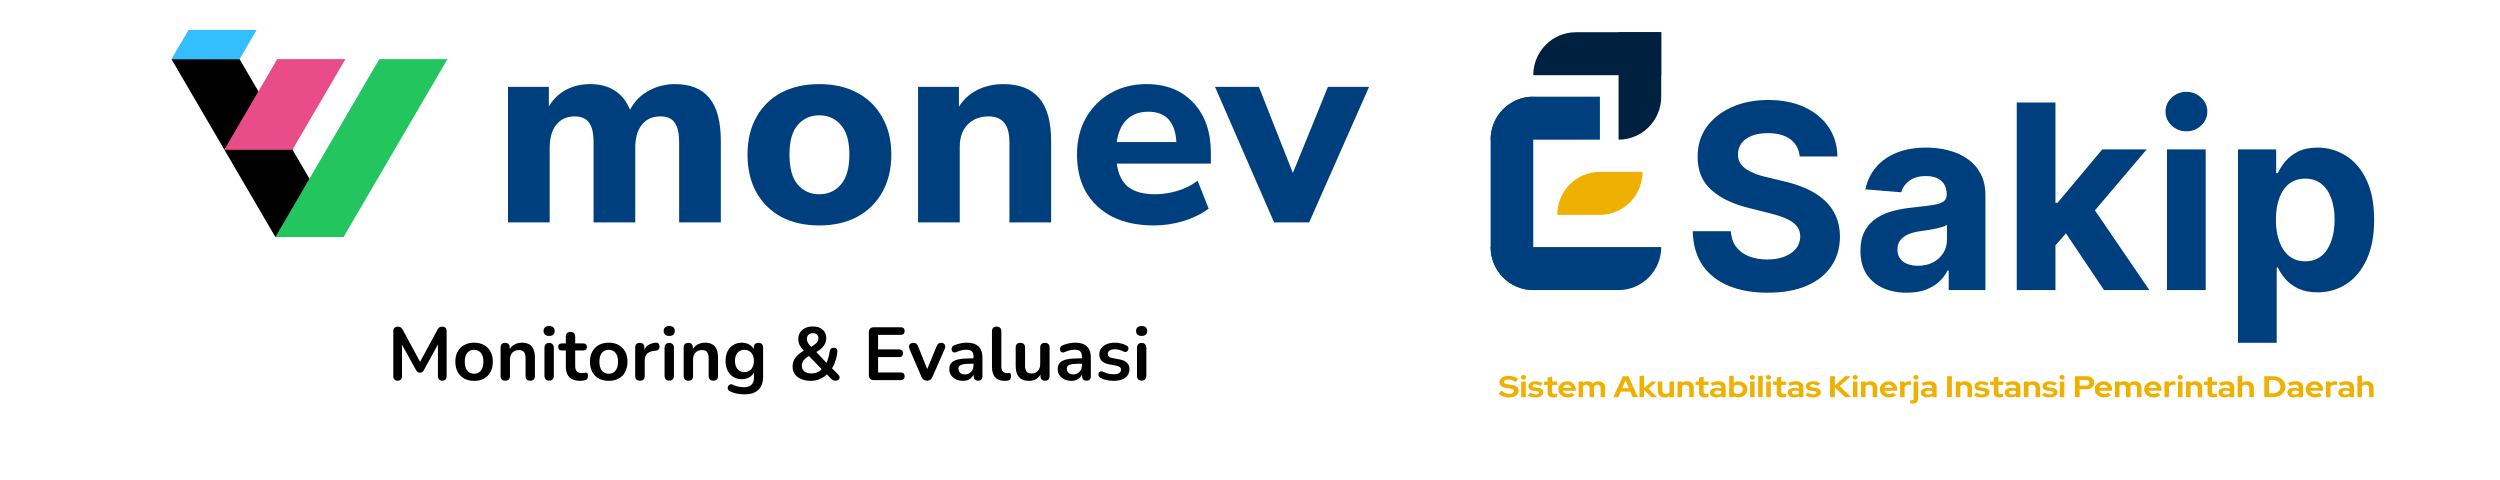 <svg width="500" height="96" viewBox="0 0 500 96" fill="none" xmlns="http://www.w3.org/2000/svg">
<path d="M298.12 27.931C298.12 23.185 301.939 19.337 306.651 19.337H319.981V27.931H298.12Z" fill="#003F7D"/>
<path d="M323.713 27.931C328.425 27.931 332.245 24.083 332.245 19.337V6.446H323.713V27.931Z" fill="#002040"/>
<path d="M306.651 15.04H332.245V6.446H315.182C310.47 6.446 306.651 10.293 306.651 15.04Z" fill="#002040"/>
<path d="M306.651 58.011C301.939 58.011 298.12 54.163 298.12 49.416V27.931C298.12 23.185 301.939 19.337 306.651 19.337V58.011Z" fill="#003F7D"/>
<path d="M298.12 49.416H332.245C332.245 54.163 328.425 58.011 323.713 58.011H306.651C301.939 58.011 298.12 54.163 298.12 49.416Z" fill="#003F7D"/>
<path d="M311.45 42.971C311.45 38.224 315.269 34.377 319.981 34.377H328.512C328.512 39.123 324.693 42.971 319.981 42.971H311.45Z" fill="#EFB101"/>
<path d="M359.941 31.294C359.795 29.817 359.171 28.67 358.069 27.852C356.966 27.034 355.469 26.625 353.579 26.625C352.294 26.625 351.21 26.808 350.325 27.174C349.44 27.528 348.762 28.023 348.289 28.658C347.829 29.292 347.598 30.012 347.598 30.818C347.574 31.49 347.714 32.076 348.017 32.576C348.332 33.077 348.762 33.51 349.307 33.876C349.852 34.23 350.483 34.542 351.198 34.81C351.913 35.066 352.676 35.286 353.488 35.469L356.832 36.275C358.456 36.641 359.947 37.13 361.304 37.74C362.661 38.35 363.837 39.101 364.831 39.992C365.824 40.883 366.594 41.933 367.139 43.142C367.696 44.35 367.981 45.736 367.993 47.299C367.981 49.593 367.4 51.583 366.248 53.268C365.109 54.94 363.461 56.24 361.304 57.168C359.159 58.084 356.572 58.542 353.542 58.542C350.537 58.542 347.919 58.078 345.69 57.15C343.472 56.222 341.739 54.849 340.491 53.03C339.255 51.199 338.607 48.934 338.546 46.236H346.163C346.247 47.494 346.605 48.544 347.235 49.386C347.877 50.216 348.732 50.845 349.798 51.272C350.876 51.687 352.094 51.895 353.451 51.895C354.784 51.895 355.942 51.699 356.923 51.309C357.917 50.918 358.687 50.375 359.232 49.679C359.777 48.983 360.05 48.184 360.05 47.28C360.05 46.438 359.802 45.73 359.305 45.156C358.82 44.582 358.105 44.094 357.16 43.691C356.227 43.288 355.081 42.922 353.724 42.593L349.671 41.567C346.532 40.798 344.054 39.596 342.236 37.96C340.418 36.324 339.516 34.12 339.528 31.349C339.516 29.079 340.116 27.095 341.327 25.398C342.551 23.701 344.23 22.377 346.363 21.424C348.495 20.472 350.919 19.996 353.633 19.996C356.396 19.996 358.808 20.472 360.868 21.424C362.94 22.377 364.552 23.701 365.703 25.398C366.854 27.095 367.448 29.06 367.485 31.294H359.941ZM381.36 58.542C379.578 58.542 377.991 58.23 376.597 57.608C375.204 56.973 374.101 56.039 373.289 54.806C372.489 53.561 372.089 52.011 372.089 50.155C372.089 48.593 372.374 47.28 372.944 46.218C373.513 45.156 374.289 44.302 375.27 43.654C376.252 43.007 377.367 42.519 378.615 42.19C379.875 41.86 381.196 41.628 382.578 41.494C384.202 41.323 385.51 41.164 386.504 41.018C387.498 40.859 388.219 40.627 388.667 40.322C389.116 40.017 389.34 39.565 389.34 38.967V38.857C389.34 37.697 388.976 36.8 388.249 36.165C387.534 35.53 386.516 35.213 385.195 35.213C383.802 35.213 382.693 35.524 381.869 36.147C381.045 36.757 380.5 37.526 380.233 38.454L373.071 37.868C373.435 36.159 374.15 34.682 375.216 33.437C376.282 32.179 377.658 31.215 379.342 30.544C381.039 29.86 383.002 29.518 385.232 29.518C386.783 29.518 388.267 29.701 389.685 30.068C391.115 30.434 392.381 31.001 393.484 31.77C394.599 32.539 395.478 33.528 396.12 34.737C396.762 35.933 397.083 37.367 397.083 39.04V58.011H389.74V54.11H389.522C389.073 54.989 388.473 55.764 387.722 56.436C386.97 57.095 386.068 57.614 385.014 57.992C383.959 58.358 382.741 58.542 381.36 58.542ZM383.577 53.158C384.717 53.158 385.722 52.932 386.595 52.481C387.467 52.017 388.152 51.394 388.649 50.613C389.146 49.831 389.394 48.947 389.394 47.958V44.973C389.152 45.132 388.819 45.278 388.394 45.412C387.982 45.534 387.516 45.65 386.995 45.76C386.474 45.858 385.953 45.95 385.432 46.035C384.91 46.108 384.438 46.175 384.014 46.236C383.105 46.371 382.311 46.584 381.633 46.877C380.954 47.17 380.427 47.567 380.051 48.068C379.675 48.556 379.487 49.166 379.487 49.899C379.487 50.961 379.869 51.773 380.633 52.334C381.408 52.883 382.39 53.158 383.577 53.158ZM410.363 49.917L410.382 40.56H411.508L420.452 29.884H429.34L417.325 44.021H415.489L410.363 49.917ZM403.347 58.011V20.509H411.09V58.011H403.347ZM420.797 58.011L412.581 45.76L417.743 40.249L429.868 58.011H420.797ZM433.395 58.011V29.884H441.139V58.011H433.395ZM437.285 26.259C436.134 26.259 435.147 25.874 434.323 25.105C433.511 24.324 433.105 23.39 433.105 22.303C433.105 21.229 433.511 20.307 434.323 19.538C435.147 18.757 436.134 18.366 437.285 18.366C438.437 18.366 439.418 18.757 440.23 19.538C441.054 20.307 441.466 21.229 441.466 22.303C441.466 23.39 441.054 24.324 440.23 25.105C439.418 25.874 438.437 26.259 437.285 26.259ZM447.598 68.558V29.884H455.232V34.609H455.578C455.917 33.852 456.408 33.083 457.05 32.301C457.705 31.508 458.553 30.849 459.595 30.324C460.649 29.787 461.958 29.518 463.521 29.518C465.557 29.518 467.436 30.055 469.157 31.13C470.877 32.192 472.253 33.797 473.283 35.945C474.313 38.082 474.828 40.761 474.828 43.984C474.828 47.122 474.325 49.77 473.319 51.931C472.325 54.08 470.968 55.71 469.247 56.82C467.539 57.919 465.624 58.469 463.503 58.469C462.001 58.469 460.722 58.218 459.668 57.718C458.626 57.217 457.771 56.589 457.105 55.831C456.438 55.063 455.929 54.287 455.578 53.506H455.342V68.558H447.598ZM455.178 43.947C455.178 45.62 455.408 47.079 455.869 48.324C456.329 49.569 456.996 50.54 457.868 51.236C458.741 51.919 459.801 52.261 461.049 52.261C462.31 52.261 463.376 51.913 464.248 51.217C465.121 50.509 465.781 49.532 466.23 48.287C466.69 47.03 466.921 45.583 466.921 43.947C466.921 42.324 466.696 40.896 466.248 39.663C465.8 38.43 465.139 37.465 464.267 36.769C463.394 36.074 462.322 35.726 461.049 35.726C459.789 35.726 458.723 36.061 457.85 36.733C456.99 37.404 456.329 38.356 455.869 39.589C455.408 40.822 455.178 42.275 455.178 43.947Z" fill="#003F7D"/>
<path d="M471.478 79.434V75.234L472.387 75.054V76.566C472.648 76.354 472.971 76.248 473.355 76.248C473.625 76.248 473.861 76.302 474.065 76.41C474.273 76.514 474.434 76.66 474.549 76.848C474.664 77.032 474.721 77.248 474.721 77.496V79.434H473.813V77.616C473.813 77.412 473.749 77.252 473.62 77.136C473.492 77.016 473.318 76.956 473.097 76.956C472.942 76.956 472.805 76.984 472.685 77.04C472.566 77.092 472.466 77.168 472.387 77.268V79.434H471.478Z" fill="#EFB101"/>
<path d="M468.901 79.488C468.653 79.488 468.434 79.448 468.244 79.368C468.054 79.284 467.906 79.17 467.8 79.026C467.694 78.882 467.641 78.716 467.641 78.528C467.641 78.228 467.764 77.996 468.012 77.832C468.264 77.664 468.609 77.58 469.047 77.58C469.347 77.58 469.63 77.622 469.895 77.706V77.478C469.895 77.298 469.833 77.162 469.71 77.07C469.586 76.978 469.405 76.932 469.166 76.932C469.02 76.932 468.863 76.954 468.695 76.998C468.527 77.038 468.333 77.102 468.111 77.19L467.78 76.584C468.054 76.472 468.315 76.388 468.562 76.332C468.814 76.276 469.066 76.248 469.318 76.248C469.783 76.248 470.143 76.35 470.399 76.554C470.66 76.754 470.791 77.038 470.791 77.406V79.434H469.895V79.212C469.754 79.308 469.601 79.378 469.438 79.422C469.274 79.466 469.095 79.488 468.901 79.488ZM468.503 78.51C468.503 78.63 468.56 78.726 468.675 78.798C468.79 78.866 468.943 78.9 469.133 78.9C469.283 78.9 469.422 78.884 469.551 78.852C469.679 78.816 469.794 78.764 469.895 78.696V78.24C469.785 78.2 469.67 78.17 469.551 78.15C469.431 78.13 469.303 78.12 469.166 78.12C468.958 78.12 468.795 78.156 468.675 78.228C468.56 78.296 468.503 78.39 468.503 78.51Z" fill="#EFB101"/>
<path d="M465.19 79.434V76.308H466.098V76.656C466.209 76.52 466.342 76.416 466.496 76.344C466.651 76.272 466.826 76.236 467.02 76.236C467.188 76.24 467.314 76.264 467.398 76.308V77.028C467.332 77 467.259 76.98 467.179 76.968C467.1 76.952 467.018 76.944 466.934 76.944C466.757 76.944 466.596 76.984 466.45 77.064C466.304 77.144 466.187 77.258 466.098 77.406V79.434H465.19Z" fill="#EFB101"/>
<path d="M462.995 79.494C462.65 79.494 462.337 79.422 462.054 79.278C461.775 79.134 461.554 78.94 461.39 78.696C461.227 78.452 461.145 78.178 461.145 77.874C461.145 77.57 461.222 77.296 461.377 77.052C461.536 76.808 461.751 76.614 462.02 76.47C462.29 76.326 462.591 76.254 462.922 76.254C463.254 76.254 463.548 76.328 463.804 76.476C464.061 76.624 464.262 76.824 464.408 77.076C464.558 77.328 464.633 77.614 464.633 77.934V78.15H462.073C462.113 78.274 462.177 78.386 462.266 78.486C462.359 78.586 462.471 78.664 462.604 78.72C462.741 78.776 462.887 78.804 463.042 78.804C463.196 78.804 463.338 78.782 463.466 78.738C463.599 78.694 463.711 78.632 463.804 78.552L464.401 79.044C464.189 79.2 463.97 79.314 463.745 79.386C463.524 79.458 463.274 79.494 462.995 79.494ZM462.06 77.562H463.738C463.707 77.438 463.65 77.33 463.566 77.238C463.486 77.142 463.389 77.068 463.274 77.016C463.163 76.96 463.039 76.932 462.902 76.932C462.761 76.932 462.633 76.958 462.518 77.01C462.403 77.062 462.306 77.136 462.226 77.232C462.151 77.324 462.096 77.434 462.06 77.562Z" fill="#EFB101"/>
<path d="M458.727 79.488C458.479 79.488 458.26 79.448 458.07 79.368C457.88 79.284 457.732 79.17 457.626 79.026C457.52 78.882 457.467 78.716 457.467 78.528C457.467 78.228 457.59 77.996 457.838 77.832C458.09 77.664 458.435 77.58 458.872 77.58C459.173 77.58 459.456 77.622 459.721 77.706V77.478C459.721 77.298 459.659 77.162 459.536 77.07C459.412 76.978 459.231 76.932 458.992 76.932C458.846 76.932 458.689 76.954 458.521 76.998C458.353 77.038 458.158 77.102 457.937 77.19L457.606 76.584C457.88 76.472 458.141 76.388 458.388 76.332C458.64 76.276 458.892 76.248 459.144 76.248C459.609 76.248 459.969 76.35 460.225 76.554C460.486 76.754 460.617 77.038 460.617 77.406V79.434H459.721V79.212C459.58 79.308 459.427 79.378 459.264 79.422C459.1 79.466 458.921 79.488 458.727 79.488ZM458.329 78.51C458.329 78.63 458.386 78.726 458.501 78.798C458.616 78.866 458.769 78.9 458.959 78.9C459.109 78.9 459.248 78.884 459.376 78.852C459.505 78.816 459.62 78.764 459.721 78.696V78.24C459.611 78.2 459.496 78.17 459.376 78.15C459.257 78.13 459.129 78.12 458.992 78.12C458.784 78.12 458.62 78.156 458.501 78.228C458.386 78.296 458.329 78.39 458.329 78.51Z" fill="#EFB101"/>
<path d="M453.816 78.66H454.625C454.833 78.66 455.025 78.628 455.202 78.564C455.383 78.496 455.54 78.402 455.673 78.282C455.81 78.162 455.914 78.022 455.984 77.862C456.059 77.702 456.097 77.528 456.097 77.34C456.097 77.152 456.059 76.978 455.984 76.818C455.909 76.654 455.805 76.512 455.673 76.392C455.54 76.272 455.383 76.178 455.202 76.11C455.025 76.042 454.833 76.008 454.625 76.008H453.816V78.66ZM452.854 79.434V75.234H454.638C454.987 75.234 455.31 75.288 455.606 75.396C455.902 75.5 456.161 75.648 456.382 75.84C456.603 76.032 456.776 76.256 456.899 76.512C457.028 76.768 457.092 77.044 457.092 77.34C457.092 77.64 457.03 77.916 456.906 78.168C456.782 78.42 456.608 78.642 456.382 78.834C456.161 79.022 455.902 79.17 455.606 79.278C455.31 79.382 454.987 79.434 454.638 79.434H452.854Z" fill="#EFB101"/>
<path d="M447.529 79.434V75.234L448.438 75.054V76.566C448.699 76.354 449.021 76.248 449.406 76.248C449.676 76.248 449.912 76.302 450.116 76.41C450.323 76.514 450.485 76.66 450.6 76.848C450.715 77.032 450.772 77.248 450.772 77.496V79.434H449.864V77.616C449.864 77.412 449.8 77.252 449.671 77.136C449.543 77.016 449.368 76.956 449.147 76.956C448.993 76.956 448.856 76.984 448.736 77.04C448.617 77.092 448.517 77.168 448.438 77.268V79.434H447.529Z" fill="#EFB101"/>
<path d="M444.952 79.488C444.704 79.488 444.485 79.448 444.295 79.368C444.105 79.284 443.957 79.17 443.851 79.026C443.745 78.882 443.692 78.716 443.692 78.528C443.692 78.228 443.815 77.996 444.063 77.832C444.315 77.664 444.66 77.58 445.098 77.58C445.398 77.58 445.681 77.622 445.946 77.706V77.478C445.946 77.298 445.885 77.162 445.761 77.07C445.637 76.978 445.456 76.932 445.217 76.932C445.071 76.932 444.914 76.954 444.746 76.998C444.578 77.038 444.384 77.102 444.163 77.19L443.831 76.584C444.105 76.472 444.366 76.388 444.613 76.332C444.865 76.276 445.117 76.248 445.369 76.248C445.834 76.248 446.194 76.35 446.45 76.554C446.711 76.754 446.842 77.038 446.842 77.406V79.434H445.946V79.212C445.805 79.308 445.652 79.378 445.489 79.422C445.325 79.466 445.146 79.488 444.952 79.488ZM444.554 78.51C444.554 78.63 444.611 78.726 444.726 78.798C444.841 78.866 444.994 78.9 445.184 78.9C445.334 78.9 445.473 78.884 445.602 78.852C445.73 78.816 445.845 78.764 445.946 78.696V78.24C445.836 78.2 445.721 78.17 445.602 78.15C445.482 78.13 445.354 78.12 445.217 78.12C445.009 78.12 444.846 78.156 444.726 78.228C444.611 78.296 444.554 78.39 444.554 78.51Z" fill="#EFB101"/>
<path d="M442.678 79.482C442.294 79.482 442.002 79.404 441.803 79.248C441.608 79.088 441.511 78.856 441.511 78.552V76.992H440.801V76.308H441.511V75.51L442.42 75.324V76.308H443.408V76.992H442.42V78.384C442.42 78.528 442.455 78.632 442.526 78.696C442.596 78.756 442.72 78.786 442.897 78.786C442.985 78.786 443.065 78.782 443.136 78.774C443.211 78.762 443.293 78.742 443.381 78.714V79.392C443.288 79.42 443.171 79.442 443.03 79.458C442.893 79.474 442.775 79.482 442.678 79.482Z" fill="#EFB101"/>
<path d="M437.206 79.434V76.308H438.115V76.566C438.376 76.354 438.698 76.248 439.083 76.248C439.353 76.248 439.589 76.302 439.793 76.41C440 76.514 440.162 76.66 440.277 76.848C440.392 77.032 440.449 77.248 440.449 77.496V79.434H439.541V77.616C439.541 77.412 439.477 77.252 439.348 77.136C439.22 77.016 439.045 76.956 438.824 76.956C438.67 76.956 438.533 76.984 438.413 77.04C438.294 77.092 438.194 77.168 438.115 77.268V79.434H437.206Z" fill="#EFB101"/>
<path d="M435.587 79.434V76.308H436.496V79.434H435.587ZM436.038 75.936C435.897 75.936 435.775 75.89 435.673 75.798C435.572 75.706 435.521 75.596 435.521 75.468C435.521 75.336 435.572 75.226 435.673 75.138C435.775 75.046 435.897 75 436.038 75C436.184 75 436.305 75.046 436.403 75.138C436.504 75.226 436.555 75.336 436.555 75.468C436.555 75.596 436.504 75.706 436.403 75.798C436.305 75.89 436.184 75.936 436.038 75.936Z" fill="#EFB101"/>
<path d="M432.88 79.434V76.308H433.789V76.656C433.899 76.52 434.032 76.416 434.187 76.344C434.341 76.272 434.516 76.236 434.71 76.236C434.878 76.24 435.004 76.264 435.088 76.308V77.028C435.022 77 434.949 76.98 434.87 76.968C434.79 76.952 434.708 76.944 434.624 76.944C434.447 76.944 434.286 76.984 434.14 77.064C433.994 77.144 433.877 77.258 433.789 77.406V79.434H432.88Z" fill="#EFB101"/>
<path d="M430.685 79.494C430.341 79.494 430.027 79.422 429.744 79.278C429.465 79.134 429.244 78.94 429.081 78.696C428.917 78.452 428.835 78.178 428.835 77.874C428.835 77.57 428.913 77.296 429.067 77.052C429.226 76.808 429.441 76.614 429.711 76.47C429.98 76.326 430.281 76.254 430.612 76.254C430.944 76.254 431.238 76.328 431.494 76.476C431.751 76.624 431.952 76.824 432.098 77.076C432.248 77.328 432.323 77.614 432.323 77.934V78.15H429.764C429.803 78.274 429.868 78.386 429.956 78.486C430.049 78.586 430.162 78.664 430.294 78.72C430.431 78.776 430.577 78.804 430.732 78.804C430.887 78.804 431.028 78.782 431.156 78.738C431.289 78.694 431.402 78.632 431.494 78.552L432.091 79.044C431.879 79.2 431.66 79.314 431.435 79.386C431.214 79.458 430.964 79.494 430.685 79.494ZM429.75 77.562H431.428C431.397 77.438 431.34 77.33 431.256 77.238C431.176 77.142 431.079 77.068 430.964 77.016C430.853 76.96 430.73 76.932 430.593 76.932C430.451 76.932 430.323 76.958 430.208 77.01C430.093 77.062 429.996 77.136 429.916 77.232C429.841 77.324 429.786 77.434 429.75 77.562Z" fill="#EFB101"/>
<path d="M422.991 79.434V76.308H423.9V76.548C424.147 76.348 424.448 76.248 424.801 76.248C425.027 76.248 425.228 76.29 425.405 76.374C425.582 76.454 425.728 76.568 425.843 76.716C425.984 76.564 426.15 76.448 426.34 76.368C426.534 76.288 426.749 76.248 426.983 76.248C427.244 76.248 427.472 76.302 427.666 76.41C427.865 76.514 428.02 76.66 428.13 76.848C428.245 77.032 428.303 77.248 428.303 77.496V79.434H427.401V77.616C427.401 77.412 427.341 77.252 427.222 77.136C427.103 77.016 426.943 76.956 426.744 76.956C426.607 76.956 426.481 76.982 426.366 77.034C426.256 77.086 426.161 77.164 426.081 77.268C426.086 77.304 426.09 77.34 426.095 77.376C426.099 77.412 426.101 77.452 426.101 77.496V79.434H425.193V77.616C425.193 77.412 425.133 77.252 425.014 77.136C424.899 77.016 424.742 76.956 424.543 76.956C424.406 76.956 424.282 76.98 424.171 77.028C424.065 77.076 423.975 77.148 423.9 77.244V79.434H422.991Z" fill="#EFB101"/>
<path d="M420.796 79.494C420.451 79.494 420.138 79.422 419.855 79.278C419.576 79.134 419.355 78.94 419.191 78.696C419.028 78.452 418.946 78.178 418.946 77.874C418.946 77.57 419.023 77.296 419.178 77.052C419.337 76.808 419.552 76.614 419.821 76.47C420.091 76.326 420.392 76.254 420.723 76.254C421.055 76.254 421.349 76.328 421.605 76.476C421.862 76.624 422.063 76.824 422.209 77.076C422.359 77.328 422.434 77.614 422.434 77.934V78.15H419.874C419.914 78.274 419.978 78.386 420.067 78.486C420.16 78.586 420.272 78.664 420.405 78.72C420.542 78.776 420.688 78.804 420.843 78.804C420.997 78.804 421.139 78.782 421.267 78.738C421.4 78.694 421.512 78.632 421.605 78.552L422.202 79.044C421.99 79.2 421.771 79.314 421.546 79.386C421.325 79.458 421.075 79.494 420.796 79.494ZM419.861 77.562H421.539C421.508 77.438 421.451 77.33 421.367 77.238C421.287 77.142 421.19 77.068 421.075 77.016C420.964 76.96 420.84 76.932 420.703 76.932C420.562 76.932 420.434 76.958 420.319 77.01C420.204 77.062 420.107 77.136 420.027 77.232C419.952 77.324 419.897 77.434 419.861 77.562Z" fill="#EFB101"/>
<path d="M414.975 79.434V75.234H417.302C417.607 75.234 417.875 75.29 418.105 75.402C418.339 75.514 418.523 75.67 418.655 75.87C418.788 76.066 418.854 76.294 418.854 76.554C418.854 76.802 418.788 77.024 418.655 77.22C418.523 77.416 418.339 77.57 418.105 77.682C417.871 77.794 417.603 77.85 417.302 77.85H415.936V79.434H414.975ZM415.936 77.13H417.196C417.404 77.13 417.57 77.078 417.694 76.974C417.822 76.87 417.886 76.732 417.886 76.56C417.886 76.384 417.822 76.244 417.694 76.14C417.57 76.036 417.404 75.984 417.196 75.984H415.936V77.13Z" fill="#EFB101"/>
<path d="M411.962 79.434V76.308H412.87V79.434H411.962ZM412.413 75.936C412.271 75.936 412.15 75.89 412.048 75.798C411.946 75.706 411.896 75.596 411.896 75.468C411.896 75.336 411.946 75.226 412.048 75.138C412.15 75.046 412.271 75 412.413 75C412.559 75 412.68 75.046 412.778 75.138C412.879 75.226 412.93 75.336 412.93 75.468C412.93 75.596 412.879 75.706 412.778 75.798C412.68 75.89 412.559 75.936 412.413 75.936Z" fill="#EFB101"/>
<path d="M409.998 79.494C409.679 79.494 409.385 79.458 409.116 79.386C408.846 79.31 408.612 79.202 408.413 79.062L408.864 78.516C409.063 78.636 409.253 78.726 409.434 78.786C409.62 78.846 409.803 78.876 409.984 78.876C410.188 78.876 410.349 78.846 410.468 78.786C410.592 78.722 410.654 78.64 410.654 78.54C410.654 78.46 410.619 78.396 410.548 78.348C410.482 78.3 410.373 78.266 410.223 78.246L409.56 78.156C409.215 78.108 408.954 78.008 408.777 77.856C408.6 77.7 408.512 77.496 408.512 77.244C408.512 77.04 408.57 76.866 408.684 76.722C408.804 76.574 408.97 76.46 409.182 76.38C409.399 76.296 409.655 76.254 409.951 76.254C410.203 76.254 410.449 76.286 410.687 76.35C410.93 76.414 411.158 76.512 411.37 76.644L410.933 77.178C410.743 77.07 410.561 76.992 410.389 76.944C410.216 76.896 410.042 76.872 409.865 76.872C409.701 76.872 409.569 76.9 409.467 76.956C409.37 77.012 409.321 77.086 409.321 77.178C409.321 77.262 409.357 77.328 409.427 77.376C409.498 77.424 409.62 77.458 409.792 77.478L410.449 77.568C410.793 77.612 411.056 77.712 411.238 77.868C411.419 78.02 411.51 78.218 411.51 78.462C411.51 78.662 411.443 78.84 411.311 78.996C411.178 79.148 410.999 79.27 410.773 79.362C410.548 79.45 410.289 79.494 409.998 79.494Z" fill="#EFB101"/>
<path d="M404.773 79.434V76.308H405.682V76.566C405.943 76.354 406.265 76.248 406.65 76.248C406.92 76.248 407.156 76.302 407.36 76.41C407.567 76.514 407.729 76.66 407.844 76.848C407.959 77.032 408.016 77.248 408.016 77.496V79.434H407.108V77.616C407.108 77.412 407.044 77.252 406.915 77.136C406.787 77.016 406.612 76.956 406.391 76.956C406.237 76.956 406.1 76.984 405.98 77.04C405.861 77.092 405.761 77.168 405.682 77.268V79.434H404.773Z" fill="#EFB101"/>
<path d="M402.196 79.488C401.948 79.488 401.729 79.448 401.539 79.368C401.349 79.284 401.201 79.17 401.095 79.026C400.989 78.882 400.936 78.716 400.936 78.528C400.936 78.228 401.059 77.996 401.307 77.832C401.559 77.664 401.904 77.58 402.342 77.58C402.642 77.58 402.925 77.622 403.19 77.706V77.478C403.19 77.298 403.129 77.162 403.005 77.07C402.881 76.978 402.7 76.932 402.461 76.932C402.315 76.932 402.158 76.954 401.99 76.998C401.822 77.038 401.628 77.102 401.407 77.19L401.075 76.584C401.349 76.472 401.61 76.388 401.857 76.332C402.109 76.276 402.361 76.248 402.613 76.248C403.078 76.248 403.438 76.35 403.694 76.554C403.955 76.754 404.086 77.038 404.086 77.406V79.434H403.19V79.212C403.049 79.308 402.896 79.378 402.733 79.422C402.569 79.466 402.39 79.488 402.196 79.488ZM401.798 78.51C401.798 78.63 401.855 78.726 401.97 78.798C402.085 78.866 402.238 78.9 402.428 78.9C402.578 78.9 402.717 78.884 402.846 78.852C402.974 78.816 403.089 78.764 403.19 78.696V78.24C403.08 78.2 402.965 78.17 402.846 78.15C402.726 78.13 402.598 78.12 402.461 78.12C402.253 78.12 402.09 78.156 401.97 78.228C401.855 78.296 401.798 78.39 401.798 78.51Z" fill="#EFB101"/>
<path d="M399.922 79.482C399.538 79.482 399.246 79.404 399.047 79.248C398.852 79.088 398.755 78.856 398.755 78.552V76.992H398.045V76.308H398.755V75.51L399.664 75.324V76.308H400.652V76.992H399.664V78.384C399.664 78.528 399.699 78.632 399.77 78.696C399.84 78.756 399.964 78.786 400.141 78.786C400.229 78.786 400.309 78.782 400.38 78.774C400.455 78.762 400.537 78.742 400.625 78.714V79.392C400.532 79.42 400.415 79.442 400.274 79.458C400.137 79.474 400.019 79.482 399.922 79.482Z" fill="#EFB101"/>
<path d="M396.385 79.494C396.066 79.494 395.772 79.458 395.503 79.386C395.233 79.31 394.999 79.202 394.8 79.062L395.251 78.516C395.449 78.636 395.64 78.726 395.821 78.786C396.007 78.846 396.19 78.876 396.371 78.876C396.575 78.876 396.736 78.846 396.855 78.786C396.979 78.722 397.041 78.64 397.041 78.54C397.041 78.46 397.006 78.396 396.935 78.348C396.869 78.3 396.76 78.266 396.61 78.246L395.947 78.156C395.602 78.108 395.341 78.008 395.164 77.856C394.987 77.7 394.899 77.496 394.899 77.244C394.899 77.04 394.957 76.866 395.071 76.722C395.191 76.574 395.357 76.46 395.569 76.38C395.785 76.296 396.042 76.254 396.338 76.254C396.59 76.254 396.835 76.286 397.074 76.35C397.317 76.414 397.545 76.512 397.757 76.644L397.32 77.178C397.129 77.07 396.948 76.992 396.776 76.944C396.603 76.896 396.429 76.872 396.252 76.872C396.088 76.872 395.956 76.9 395.854 76.956C395.757 77.012 395.708 77.086 395.708 77.178C395.708 77.262 395.743 77.328 395.814 77.376C395.885 77.424 396.007 77.458 396.179 77.478L396.835 77.568C397.18 77.612 397.443 77.712 397.625 77.868C397.806 78.02 397.897 78.218 397.897 78.462C397.897 78.662 397.83 78.84 397.698 78.996C397.565 79.148 397.386 79.27 397.16 79.362C396.935 79.45 396.676 79.494 396.385 79.494Z" fill="#EFB101"/>
<path d="M391.16 79.434V76.308H392.069V76.566C392.33 76.354 392.653 76.248 393.037 76.248C393.307 76.248 393.543 76.302 393.747 76.41C393.955 76.514 394.116 76.66 394.231 76.848C394.346 77.032 394.403 77.248 394.403 77.496V79.434H393.495V77.616C393.495 77.412 393.431 77.252 393.302 77.136C393.174 77.016 393 76.956 392.779 76.956C392.624 76.956 392.487 76.984 392.367 77.04C392.248 77.092 392.149 77.168 392.069 77.268V79.434H391.16Z" fill="#EFB101"/>
<path d="M389.413 79.434V75.234H390.375V79.434H389.413Z" fill="#EFB101"/>
<path d="M385.442 79.488C385.194 79.488 384.975 79.448 384.785 79.368C384.595 79.284 384.447 79.17 384.341 79.026C384.235 78.882 384.182 78.716 384.182 78.528C384.182 78.228 384.305 77.996 384.553 77.832C384.805 77.664 385.15 77.58 385.588 77.58C385.888 77.58 386.171 77.622 386.436 77.706V77.478C386.436 77.298 386.375 77.162 386.251 77.07C386.127 76.978 385.946 76.932 385.707 76.932C385.561 76.932 385.404 76.954 385.236 76.998C385.068 77.038 384.874 77.102 384.652 77.19L384.321 76.584C384.595 76.472 384.856 76.388 385.103 76.332C385.355 76.276 385.607 76.248 385.859 76.248C386.324 76.248 386.684 76.35 386.94 76.554C387.201 76.754 387.332 77.038 387.332 77.406V79.434H386.436V79.212C386.295 79.308 386.142 79.378 385.979 79.422C385.815 79.466 385.636 79.488 385.442 79.488ZM385.044 78.51C385.044 78.63 385.101 78.726 385.216 78.798C385.331 78.866 385.484 78.9 385.674 78.9C385.824 78.9 385.963 78.884 386.092 78.852C386.22 78.816 386.335 78.764 386.436 78.696V78.24C386.326 78.2 386.211 78.17 386.092 78.15C385.972 78.13 385.844 78.12 385.707 78.12C385.499 78.12 385.336 78.156 385.216 78.228C385.101 78.296 385.044 78.39 385.044 78.51Z" fill="#EFB101"/>
<path d="M383.173 75.936C383.031 75.936 382.91 75.89 382.808 75.798C382.706 75.706 382.655 75.596 382.655 75.468C382.655 75.336 382.706 75.226 382.808 75.138C382.91 75.046 383.031 75 383.173 75C383.319 75 383.44 75.046 383.537 75.138C383.639 75.226 383.69 75.336 383.69 75.468C383.69 75.596 383.639 75.706 383.537 75.798C383.44 75.89 383.319 75.936 383.173 75.936ZM382.51 80.718C382.426 80.718 382.339 80.712 382.251 80.7C382.162 80.692 382.092 80.68 382.039 80.664V80.034C382.118 80.05 382.216 80.058 382.33 80.058C382.463 80.058 382.56 80.032 382.622 79.98C382.689 79.932 382.722 79.852 382.722 79.74V76.308H383.63V79.788C383.63 80.084 383.533 80.312 383.339 80.472C383.144 80.636 382.868 80.718 382.51 80.718Z" fill="#EFB101"/>
<path d="M380.015 79.434V76.308H380.923V76.656C381.034 76.52 381.166 76.416 381.321 76.344C381.476 76.272 381.651 76.236 381.845 76.236C382.013 76.24 382.139 76.264 382.223 76.308V77.028C382.157 77 382.084 76.98 382.004 76.968C381.925 76.952 381.843 76.944 381.759 76.944C381.582 76.944 381.421 76.984 381.275 77.064C381.129 77.144 381.012 77.258 380.923 77.406V79.434H380.015Z" fill="#EFB101"/>
<path d="M377.82 79.494C377.475 79.494 377.161 79.422 376.878 79.278C376.6 79.134 376.379 78.94 376.215 78.696C376.052 78.452 375.97 78.178 375.97 77.874C375.97 77.57 376.047 77.296 376.202 77.052C376.361 76.808 376.576 76.614 376.845 76.47C377.115 76.326 377.416 76.254 377.747 76.254C378.079 76.254 378.373 76.328 378.629 76.476C378.886 76.624 379.087 76.824 379.233 77.076C379.383 77.328 379.458 77.614 379.458 77.934V78.15H376.898C376.938 78.274 377.002 78.386 377.091 78.486C377.183 78.586 377.296 78.664 377.429 78.72C377.566 78.776 377.712 78.804 377.867 78.804C378.021 78.804 378.163 78.782 378.291 78.738C378.424 78.694 378.536 78.632 378.629 78.552L379.226 79.044C379.014 79.2 378.795 79.314 378.569 79.386C378.348 79.458 378.099 79.494 377.82 79.494ZM376.885 77.562H378.563C378.532 77.438 378.474 77.33 378.39 77.238C378.311 77.142 378.214 77.068 378.099 77.016C377.988 76.96 377.864 76.932 377.727 76.932C377.586 76.932 377.458 76.958 377.343 77.01C377.228 77.062 377.13 77.136 377.051 77.232C376.976 77.324 376.92 77.434 376.885 77.562Z" fill="#EFB101"/>
<path d="M372.198 79.434V76.308H373.107V76.566C373.367 76.354 373.69 76.248 374.075 76.248C374.344 76.248 374.581 76.302 374.784 76.41C374.992 76.514 375.154 76.66 375.268 76.848C375.383 77.032 375.441 77.248 375.441 77.496V79.434H374.532V77.616C374.532 77.412 374.468 77.252 374.34 77.136C374.212 77.016 374.037 76.956 373.816 76.956C373.661 76.956 373.524 76.984 373.405 77.04C373.286 77.092 373.186 77.168 373.107 77.268V79.434H372.198Z" fill="#EFB101"/>
<path d="M370.579 79.434V76.308H371.487V79.434H370.579ZM371.03 75.936C370.888 75.936 370.767 75.89 370.665 75.798C370.563 75.706 370.513 75.596 370.513 75.468C370.513 75.336 370.563 75.226 370.665 75.138C370.767 75.046 370.888 75 371.03 75C371.176 75 371.297 75.046 371.395 75.138C371.496 75.226 371.547 75.336 371.547 75.468C371.547 75.596 371.496 75.706 371.395 75.798C371.297 75.89 371.176 75.936 371.03 75.936Z" fill="#EFB101"/>
<path d="M366.015 79.434V75.234H366.976V77.112L369.005 75.234H370.179L367.924 77.232L370.285 79.434H368.999L366.976 77.484V79.434H366.015Z" fill="#EFB101"/>
<path d="M362.656 79.494C362.338 79.494 362.044 79.458 361.774 79.386C361.505 79.31 361.27 79.202 361.071 79.062L361.522 78.516C361.721 78.636 361.911 78.726 362.093 78.786C362.278 78.846 362.462 78.876 362.643 78.876C362.846 78.876 363.008 78.846 363.127 78.786C363.251 78.722 363.313 78.64 363.313 78.54C363.313 78.46 363.278 78.396 363.207 78.348C363.14 78.3 363.032 78.266 362.882 78.246L362.219 78.156C361.874 78.108 361.613 78.008 361.436 77.856C361.259 77.7 361.171 77.496 361.171 77.244C361.171 77.04 361.228 76.866 361.343 76.722C361.463 76.574 361.628 76.46 361.841 76.38C362.057 76.296 362.314 76.254 362.61 76.254C362.862 76.254 363.107 76.286 363.346 76.35C363.589 76.414 363.817 76.512 364.029 76.644L363.591 77.178C363.401 77.07 363.22 76.992 363.048 76.944C362.875 76.896 362.701 76.872 362.524 76.872C362.36 76.872 362.228 76.9 362.126 76.956C362.029 77.012 361.98 77.086 361.98 77.178C361.98 77.262 362.015 77.328 362.086 77.376C362.157 77.424 362.278 77.458 362.451 77.478L363.107 77.568C363.452 77.612 363.715 77.712 363.896 77.868C364.078 78.02 364.168 78.218 364.168 78.462C364.168 78.662 364.102 78.84 363.969 78.996C363.837 79.148 363.658 79.27 363.432 79.362C363.207 79.45 362.948 79.494 362.656 79.494Z" fill="#EFB101"/>
<path d="M358.786 79.488C358.538 79.488 358.319 79.448 358.129 79.368C357.939 79.284 357.791 79.17 357.685 79.026C357.579 78.882 357.526 78.716 357.526 78.528C357.526 78.228 357.649 77.996 357.897 77.832C358.149 77.664 358.494 77.58 358.932 77.58C359.232 77.58 359.515 77.622 359.78 77.706V77.478C359.78 77.298 359.719 77.162 359.595 77.07C359.471 76.978 359.29 76.932 359.051 76.932C358.905 76.932 358.748 76.954 358.58 76.998C358.412 77.038 358.218 77.102 357.996 77.19L357.665 76.584C357.939 76.472 358.2 76.388 358.447 76.332C358.699 76.276 358.951 76.248 359.203 76.248C359.668 76.248 360.028 76.35 360.284 76.554C360.545 76.754 360.676 77.038 360.676 77.406V79.434H359.78V79.212C359.639 79.308 359.486 79.378 359.323 79.422C359.159 79.466 358.98 79.488 358.786 79.488ZM358.388 78.51C358.388 78.63 358.445 78.726 358.56 78.798C358.675 78.866 358.828 78.9 359.018 78.9C359.168 78.9 359.307 78.884 359.436 78.852C359.564 78.816 359.679 78.764 359.78 78.696V78.24C359.67 78.2 359.555 78.17 359.436 78.15C359.316 78.13 359.188 78.12 359.051 78.12C358.843 78.12 358.68 78.156 358.56 78.228C358.445 78.296 358.388 78.39 358.388 78.51Z" fill="#EFB101"/>
<path d="M356.512 79.482C356.127 79.482 355.836 79.404 355.637 79.248C355.442 79.088 355.345 78.856 355.345 78.552V76.992H354.635V76.308H355.345V75.51L356.253 75.324V76.308H357.241V76.992H356.253V78.384C356.253 78.528 356.289 78.632 356.359 78.696C356.43 78.756 356.554 78.786 356.731 78.786C356.819 78.786 356.899 78.782 356.97 78.774C357.045 78.762 357.127 78.742 357.215 78.714V79.392C357.122 79.42 357.005 79.442 356.863 79.458C356.726 79.474 356.609 79.482 356.512 79.482Z" fill="#EFB101"/>
<path d="M353.255 79.434V76.308H354.164V79.434H353.255ZM353.706 75.936C353.565 75.936 353.443 75.89 353.341 75.798C353.24 75.706 353.189 75.596 353.189 75.468C353.189 75.336 353.24 75.226 353.341 75.138C353.443 75.046 353.565 75 353.706 75C353.852 75 353.973 75.046 354.071 75.138C354.172 75.226 354.223 75.336 354.223 75.468C354.223 75.596 354.172 75.706 354.071 75.798C353.973 75.89 353.852 75.936 353.706 75.936Z" fill="#EFB101"/>
<path d="M351.636 79.434V75.234L352.545 75.096V79.434H351.636Z" fill="#EFB101"/>
<path d="M350.017 79.434V76.308H350.925V79.434H350.017ZM350.468 75.936C350.326 75.936 350.205 75.89 350.103 75.798C350.001 75.706 349.951 75.596 349.951 75.468C349.951 75.336 350.001 75.226 350.103 75.138C350.205 75.046 350.326 75 350.468 75C350.614 75 350.735 75.046 350.833 75.138C350.934 75.226 350.985 75.336 350.985 75.468C350.985 75.596 350.934 75.706 350.833 75.798C350.735 75.89 350.614 75.936 350.468 75.936Z" fill="#EFB101"/>
<path d="M345.833 79.434V75.234L346.742 75.096V76.56C347.016 76.364 347.339 76.266 347.71 76.266C348.037 76.266 348.334 76.338 348.599 76.482C348.864 76.626 349.074 76.82 349.229 77.064C349.388 77.304 349.468 77.574 349.468 77.874C349.468 78.174 349.388 78.446 349.229 78.69C349.07 78.93 348.855 79.122 348.586 79.266C348.316 79.406 348.015 79.476 347.684 79.476C347.511 79.476 347.343 79.454 347.18 79.41C347.016 79.366 346.866 79.302 346.729 79.218V79.434H345.833ZM347.564 78.78C347.754 78.78 347.925 78.74 348.075 78.66C348.23 78.58 348.351 78.472 348.44 78.336C348.528 78.2 348.572 78.046 348.572 77.874C348.572 77.702 348.528 77.548 348.44 77.412C348.351 77.272 348.23 77.164 348.075 77.088C347.925 77.008 347.754 76.968 347.564 76.968C347.396 76.968 347.241 76.994 347.1 77.046C346.963 77.094 346.844 77.168 346.742 77.268V78.486C346.839 78.578 346.959 78.65 347.1 78.702C347.246 78.754 347.401 78.78 347.564 78.78Z" fill="#EFB101"/>
<path d="M343.256 79.488C343.008 79.488 342.789 79.448 342.599 79.368C342.409 79.284 342.261 79.17 342.155 79.026C342.049 78.882 341.996 78.716 341.996 78.528C341.996 78.228 342.119 77.996 342.367 77.832C342.619 77.664 342.964 77.58 343.402 77.58C343.702 77.58 343.985 77.622 344.25 77.706V77.478C344.25 77.298 344.188 77.162 344.065 77.07C343.941 76.978 343.76 76.932 343.521 76.932C343.375 76.932 343.218 76.954 343.05 76.998C342.882 77.038 342.688 77.102 342.466 77.19L342.135 76.584C342.409 76.472 342.67 76.388 342.917 76.332C343.169 76.276 343.421 76.248 343.673 76.248C344.138 76.248 344.498 76.35 344.754 76.554C345.015 76.754 345.146 77.038 345.146 77.406V79.434H344.25V79.212C344.109 79.308 343.956 79.378 343.793 79.422C343.629 79.466 343.45 79.488 343.256 79.488ZM342.858 78.51C342.858 78.63 342.915 78.726 343.03 78.798C343.145 78.866 343.298 78.9 343.488 78.9C343.638 78.9 343.777 78.884 343.906 78.852C344.034 78.816 344.149 78.764 344.25 78.696V78.24C344.14 78.2 344.025 78.17 343.906 78.15C343.786 78.13 343.658 78.12 343.521 78.12C343.313 78.12 343.15 78.156 343.03 78.228C342.915 78.296 342.858 78.39 342.858 78.51Z" fill="#EFB101"/>
<path d="M340.982 79.482C340.598 79.482 340.306 79.404 340.107 79.248C339.912 79.088 339.815 78.856 339.815 78.552V76.992H339.105V76.308H339.815V75.51L340.724 75.324V76.308H341.712V76.992H340.724V78.384C340.724 78.528 340.759 78.632 340.83 78.696C340.9 78.756 341.024 78.786 341.201 78.786C341.289 78.786 341.369 78.782 341.44 78.774C341.515 78.762 341.597 78.742 341.685 78.714V79.392C341.592 79.42 341.475 79.442 341.334 79.458C341.197 79.474 341.079 79.482 340.982 79.482Z" fill="#EFB101"/>
<path d="M335.51 79.434V76.308H336.419V76.566C336.68 76.354 337.002 76.248 337.387 76.248C337.657 76.248 337.893 76.302 338.097 76.41C338.304 76.514 338.466 76.66 338.581 76.848C338.696 77.032 338.753 77.248 338.753 77.496V79.434H337.845V77.616C337.845 77.412 337.78 77.252 337.652 77.136C337.524 77.016 337.349 76.956 337.128 76.956C336.974 76.956 336.837 76.984 336.717 77.04C336.598 77.092 336.498 77.168 336.419 77.268V79.434H335.51Z" fill="#EFB101"/>
<path d="M332.919 79.494C332.653 79.494 332.417 79.442 332.209 79.338C332.006 79.23 331.844 79.082 331.725 78.894C331.61 78.706 331.553 78.49 331.553 78.246V76.308H332.461V78.126C332.461 78.326 332.525 78.486 332.653 78.606C332.786 78.726 332.963 78.786 333.184 78.786C333.334 78.786 333.469 78.76 333.589 78.708C333.712 78.652 333.814 78.574 333.894 78.474V76.308H334.802V79.434H333.894V79.182C333.628 79.39 333.303 79.494 332.919 79.494Z" fill="#EFB101"/>
<path d="M327.907 79.434V75.234L328.816 75.096V77.622L330.308 76.308H331.336L329.704 77.742L331.435 79.434H330.275L328.816 78.006V79.434H327.907Z" fill="#EFB101"/>
<path d="M322.665 79.434L324.575 75.234H325.683L327.573 79.434H326.532L326.061 78.33H324.144L323.667 79.434H322.665ZM324.443 77.634H325.769L325.106 76.086L324.443 77.634Z" fill="#EFB101"/>
<path d="M315.712 79.434V76.308H316.621V76.548C316.869 76.348 317.169 76.248 317.523 76.248C317.748 76.248 317.949 76.29 318.126 76.374C318.303 76.454 318.449 76.568 318.564 76.716C318.705 76.564 318.871 76.448 319.061 76.368C319.256 76.288 319.47 76.248 319.705 76.248C319.965 76.248 320.193 76.302 320.388 76.41C320.587 76.514 320.741 76.66 320.852 76.848C320.967 77.032 321.024 77.248 321.024 77.496V79.434H320.122V77.616C320.122 77.412 320.063 77.252 319.943 77.136C319.824 77.016 319.665 76.956 319.466 76.956C319.329 76.956 319.203 76.982 319.088 77.034C318.977 77.086 318.882 77.164 318.803 77.268C318.807 77.304 318.812 77.34 318.816 77.376C318.82 77.412 318.823 77.452 318.823 77.496V79.434H317.914V77.616C317.914 77.412 317.854 77.252 317.735 77.136C317.62 77.016 317.463 76.956 317.264 76.956C317.127 76.956 317.003 76.98 316.893 77.028C316.787 77.076 316.696 77.148 316.621 77.244V79.434H315.712Z" fill="#EFB101"/>
<path d="M313.518 79.494C313.173 79.494 312.859 79.422 312.576 79.278C312.297 79.134 312.076 78.94 311.913 78.696C311.749 78.452 311.667 78.178 311.667 77.874C311.667 77.57 311.745 77.296 311.9 77.052C312.059 76.808 312.273 76.614 312.543 76.47C312.813 76.326 313.113 76.254 313.445 76.254C313.776 76.254 314.07 76.328 314.327 76.476C314.583 76.624 314.784 76.824 314.93 77.076C315.081 77.328 315.156 77.614 315.156 77.934V78.15H312.596C312.636 78.274 312.7 78.386 312.788 78.486C312.881 78.586 312.994 78.664 313.126 78.72C313.263 78.776 313.409 78.804 313.564 78.804C313.719 78.804 313.86 78.782 313.989 78.738C314.121 78.694 314.234 78.632 314.327 78.552L314.924 79.044C314.711 79.2 314.493 79.314 314.267 79.386C314.046 79.458 313.796 79.494 313.518 79.494ZM312.583 77.562H314.26C314.23 77.438 314.172 77.33 314.088 77.238C314.008 77.142 313.911 77.068 313.796 77.016C313.686 76.96 313.562 76.932 313.425 76.932C313.283 76.932 313.155 76.958 313.04 77.01C312.925 77.062 312.828 77.136 312.748 77.232C312.673 77.324 312.618 77.434 312.583 77.562Z" fill="#EFB101"/>
<path d="M310.693 79.482C310.308 79.482 310.016 79.404 309.818 79.248C309.623 79.088 309.526 78.856 309.526 78.552V76.992H308.816V76.308H309.526V75.51L310.434 75.324V76.308H311.422V76.992H310.434V78.384C310.434 78.528 310.47 78.632 310.54 78.696C310.611 78.756 310.735 78.786 310.912 78.786C311 78.786 311.08 78.782 311.151 78.774C311.226 78.762 311.307 78.742 311.396 78.714V79.392C311.303 79.42 311.186 79.442 311.044 79.458C310.907 79.474 310.79 79.482 310.693 79.482Z" fill="#EFB101"/>
<path d="M307.155 79.494C306.837 79.494 306.543 79.458 306.273 79.386C306.004 79.31 305.769 79.202 305.57 79.062L306.021 78.516C306.22 78.636 306.41 78.726 306.592 78.786C306.777 78.846 306.961 78.876 307.142 78.876C307.345 78.876 307.507 78.846 307.626 78.786C307.75 78.722 307.812 78.64 307.812 78.54C307.812 78.46 307.776 78.396 307.706 78.348C307.639 78.3 307.531 78.266 307.381 78.246L306.718 78.156C306.373 78.108 306.112 78.008 305.935 77.856C305.758 77.7 305.67 77.496 305.67 77.244C305.67 77.04 305.727 76.866 305.842 76.722C305.962 76.574 306.127 76.46 306.34 76.38C306.556 76.296 306.813 76.254 307.109 76.254C307.361 76.254 307.606 76.286 307.845 76.35C308.088 76.414 308.316 76.512 308.528 76.644L308.09 77.178C307.9 77.07 307.719 76.992 307.547 76.944C307.374 76.896 307.199 76.872 307.023 76.872C306.859 76.872 306.726 76.9 306.625 76.956C306.527 77.012 306.479 77.086 306.479 77.178C306.479 77.262 306.514 77.328 306.585 77.376C306.656 77.424 306.777 77.458 306.95 77.478L307.606 77.568C307.951 77.612 308.214 77.712 308.395 77.868C308.577 78.02 308.667 78.218 308.667 78.462C308.667 78.662 308.601 78.84 308.468 78.996C308.336 79.148 308.157 79.27 307.931 79.362C307.706 79.45 307.447 79.494 307.155 79.494Z" fill="#EFB101"/>
<path d="M304.243 79.434V76.308H305.152V79.434H304.243ZM304.694 75.936C304.553 75.936 304.431 75.89 304.329 75.798C304.228 75.706 304.177 75.596 304.177 75.468C304.177 75.336 304.228 75.226 304.329 75.138C304.431 75.046 304.553 75 304.694 75C304.84 75 304.962 75.046 305.059 75.138C305.16 75.226 305.211 75.336 305.211 75.468C305.211 75.596 305.16 75.706 305.059 75.798C304.962 75.89 304.84 75.936 304.694 75.936Z" fill="#EFB101"/>
<path d="M301.777 79.494C301.401 79.494 301.034 79.432 300.676 79.308C300.318 79.18 300 79 299.721 78.768L300.272 78.144C300.541 78.36 300.8 78.516 301.048 78.612C301.3 78.708 301.565 78.756 301.843 78.756C302.038 78.756 302.206 78.736 302.347 78.696C302.489 78.652 302.597 78.59 302.672 78.51C302.752 78.43 302.792 78.336 302.792 78.228C302.792 78.084 302.734 77.974 302.619 77.898C302.504 77.818 302.308 77.756 302.029 77.712L301.107 77.568C300.714 77.508 300.413 77.382 300.205 77.19C300.002 76.998 299.9 76.75 299.9 76.446C299.9 76.186 299.973 75.96 300.119 75.768C300.269 75.576 300.479 75.43 300.749 75.33C301.023 75.226 301.348 75.174 301.724 75.174C302.064 75.174 302.403 75.226 302.739 75.33C303.079 75.434 303.38 75.578 303.64 75.762L303.123 76.41C302.637 76.074 302.148 75.906 301.658 75.906C301.485 75.906 301.335 75.926 301.207 75.966C301.078 76.006 300.979 76.062 300.908 76.134C300.842 76.202 300.809 76.284 300.809 76.38C300.809 76.508 300.86 76.608 300.961 76.68C301.063 76.748 301.233 76.8 301.472 76.836L302.347 76.968C302.812 77.036 303.159 77.17 303.388 77.37C303.618 77.566 303.733 77.826 303.733 78.15C303.733 78.422 303.654 78.66 303.495 78.864C303.335 79.064 303.108 79.22 302.812 79.332C302.52 79.44 302.175 79.494 301.777 79.494Z" fill="#EFB101"/>
<path d="M34.29 11.83H47.92L68.707 47.405H55.077L34.29 11.83Z" fill="black"/>
<path d="M89.493 11.83H75.862L55.075 47.405H68.706L89.493 11.83Z" fill="#22C55E"/>
<path d="M69.078 11.83H55.447L44.853 29.959H58.484L69.078 11.83Z" fill="#E84D8A"/>
<path d="M51.329 6H37.699L34.287 11.832H47.917L51.329 6Z" fill="#33BFFF"/>
<path d="M101.599 44.482V17.374H109.77V21.294C110.58 19.895 111.684 18.81 113.082 18.037C114.518 17.227 116.174 16.822 118.051 16.822C119.965 16.822 121.585 17.245 122.91 18.092C124.271 18.939 125.302 20.227 126.001 21.957C126.848 20.337 128.062 19.086 129.645 18.202C131.265 17.282 133.05 16.822 135 16.822C138.092 16.822 140.392 17.761 141.901 19.638C143.41 21.478 144.165 24.331 144.165 28.195V44.482H135.828V28.471C135.828 26.668 135.534 25.361 134.945 24.551C134.393 23.705 133.436 23.282 132.074 23.282C130.492 23.282 129.259 23.834 128.375 24.938C127.492 26.042 127.05 27.606 127.05 29.631V44.482H118.714V28.471C118.714 26.668 118.419 25.361 117.83 24.551C117.242 23.705 116.285 23.282 114.96 23.282C113.377 23.282 112.144 23.834 111.261 24.938C110.377 26.042 109.936 27.606 109.936 29.631V44.482H101.599Z" fill="#003F7D"/>
<path d="M163.856 45.089C160.949 45.089 158.409 44.519 156.237 43.377C154.103 42.2 152.446 40.562 151.269 38.464C150.091 36.329 149.502 33.808 149.502 30.9C149.502 28.029 150.091 25.545 151.269 23.447C152.446 21.312 154.103 19.675 156.237 18.534C158.409 17.393 160.949 16.822 163.856 16.822C166.764 16.822 169.285 17.393 171.42 18.534C173.591 19.675 175.266 21.312 176.444 23.447C177.658 25.545 178.266 28.029 178.266 30.9C178.266 33.808 177.658 36.329 176.444 38.464C175.266 40.562 173.591 42.2 171.42 43.377C169.285 44.519 166.764 45.089 163.856 45.089ZM163.856 38.85C165.623 38.85 167.058 38.206 168.162 36.918C169.303 35.63 169.874 33.624 169.874 30.9C169.874 28.214 169.303 26.244 168.162 24.993C167.058 23.705 165.623 23.061 163.856 23.061C162.09 23.061 160.654 23.705 159.55 24.993C158.446 26.244 157.894 28.214 157.894 30.9C157.894 33.624 158.446 35.63 159.55 36.918C160.654 38.206 162.09 38.85 163.856 38.85Z" fill="#003F7D"/>
<path d="M183.614 44.482V17.374H191.784V21.349C192.705 19.877 193.938 18.755 195.483 17.982C197.029 17.209 198.759 16.822 200.673 16.822C203.875 16.822 206.267 17.761 207.85 19.638C209.433 21.478 210.224 24.331 210.224 28.195V44.482H201.888V28.582C201.888 26.704 201.538 25.361 200.839 24.551C200.139 23.705 199.109 23.282 197.747 23.282C195.98 23.282 194.563 23.834 193.496 24.938C192.465 26.042 191.95 27.514 191.95 29.355V44.482H183.614Z" fill="#003F7D"/>
<path d="M230.802 45.089C227.6 45.089 224.839 44.519 222.52 43.377C220.239 42.2 218.472 40.562 217.22 38.464C216.006 36.329 215.399 33.826 215.399 30.956C215.399 28.158 215.987 25.711 217.165 23.613C218.38 21.478 220.018 19.822 222.079 18.644C224.177 17.43 226.588 16.822 229.311 16.822C233.249 16.822 236.378 18.074 238.697 20.576C241.015 23.042 242.175 26.392 242.175 30.624V32.722H223.349C223.643 34.857 224.416 36.421 225.667 37.415C226.956 38.372 228.722 38.85 230.967 38.85C232.44 38.85 233.93 38.63 235.439 38.188C236.948 37.746 238.31 37.065 239.525 36.145L241.733 41.721C240.371 42.752 238.697 43.58 236.709 44.206C234.758 44.794 232.789 45.089 230.802 45.089ZM229.642 22.343C227.876 22.343 226.44 22.877 225.336 23.944C224.269 25.012 223.606 26.502 223.349 28.416H235.274C235.053 24.367 233.176 22.343 229.642 22.343Z" fill="#003F7D"/>
<path d="M254.82 44.482L243.005 17.374H251.783L258.574 34.599L265.585 17.374H273.811L261.831 44.482H254.82Z" fill="#003F7D"/>
<path d="M79.531 76.141C79.251 76.141 79.036 76.061 78.886 75.901C78.736 75.742 78.661 75.522 78.661 75.242V66.227C78.661 65.936 78.741 65.716 78.901 65.567C79.061 65.406 79.281 65.326 79.561 65.326C79.811 65.326 80.006 65.376 80.146 65.477C80.296 65.567 80.431 65.727 80.551 65.957L84.256 72.811H83.776L87.481 65.957C87.601 65.727 87.731 65.567 87.871 65.477C88.011 65.376 88.206 65.326 88.456 65.326C88.736 65.326 88.951 65.406 89.101 65.567C89.251 65.716 89.326 65.936 89.326 66.227V75.242C89.326 75.522 89.251 75.742 89.101 75.901C88.961 76.061 88.746 76.141 88.456 76.141C88.176 76.141 87.961 76.061 87.811 75.901C87.661 75.742 87.586 75.522 87.586 75.242V68.296H87.916L84.766 74.041C84.666 74.212 84.561 74.337 84.451 74.416C84.341 74.496 84.191 74.537 84.001 74.537C83.811 74.537 83.656 74.496 83.536 74.416C83.416 74.326 83.311 74.201 83.221 74.041L80.041 68.281H80.401V75.242C80.401 75.522 80.326 75.742 80.176 75.901C80.036 76.061 79.821 76.141 79.531 76.141ZM94.819 76.171C94.059 76.171 93.399 76.016 92.839 75.707C92.279 75.397 91.844 74.957 91.534 74.386C91.224 73.806 91.069 73.126 91.069 72.347C91.069 71.757 91.154 71.231 91.324 70.772C91.504 70.302 91.759 69.901 92.089 69.572C92.419 69.231 92.814 68.977 93.274 68.806C93.734 68.626 94.249 68.537 94.819 68.537C95.579 68.537 96.239 68.692 96.799 69.001C97.359 69.311 97.794 69.751 98.104 70.322C98.414 70.891 98.569 71.567 98.569 72.347C98.569 72.936 98.479 73.466 98.299 73.936C98.129 74.406 97.879 74.811 97.549 75.151C97.219 75.481 96.824 75.737 96.364 75.916C95.904 76.087 95.389 76.171 94.819 76.171ZM94.819 74.746C95.189 74.746 95.514 74.656 95.794 74.477C96.074 74.296 96.289 74.031 96.439 73.681C96.599 73.322 96.679 72.876 96.679 72.347C96.679 71.546 96.509 70.951 96.169 70.561C95.829 70.162 95.379 69.962 94.819 69.962C94.449 69.962 94.124 70.052 93.844 70.231C93.564 70.401 93.344 70.666 93.184 71.026C93.034 71.376 92.959 71.817 92.959 72.347C92.959 73.136 93.129 73.737 93.469 74.147C93.809 74.546 94.259 74.746 94.819 74.746ZM101.046 76.141C100.746 76.141 100.516 76.061 100.356 75.901C100.196 75.731 100.116 75.492 100.116 75.181V69.511C100.116 69.201 100.196 68.966 100.356 68.806C100.516 68.647 100.741 68.567 101.031 68.567C101.321 68.567 101.546 68.647 101.706 68.806C101.866 68.966 101.946 69.201 101.946 69.511V70.531L101.781 70.156C102.001 69.626 102.341 69.227 102.801 68.957C103.271 68.677 103.801 68.537 104.391 68.537C104.981 68.537 105.466 68.647 105.846 68.867C106.226 69.087 106.511 69.421 106.701 69.871C106.891 70.311 106.986 70.871 106.986 71.552V75.181C106.986 75.492 106.906 75.731 106.746 75.901C106.586 76.061 106.356 76.141 106.056 76.141C105.756 76.141 105.521 76.061 105.351 75.901C105.191 75.731 105.111 75.492 105.111 75.181V71.641C105.111 71.072 105.001 70.656 104.781 70.397C104.571 70.136 104.241 70.007 103.791 70.007C103.241 70.007 102.801 70.181 102.471 70.531C102.151 70.871 101.991 71.326 101.991 71.897V75.181C101.991 75.822 101.676 76.141 101.046 76.141ZM109.821 76.126C109.521 76.126 109.291 76.037 109.131 75.856C108.971 75.677 108.891 75.427 108.891 75.106V69.602C108.891 69.272 108.971 69.022 109.131 68.852C109.291 68.671 109.521 68.582 109.821 68.582C110.121 68.582 110.351 68.671 110.511 68.852C110.681 69.022 110.766 69.272 110.766 69.602V75.106C110.766 75.427 110.686 75.677 110.526 75.856C110.366 76.037 110.131 76.126 109.821 76.126ZM109.821 67.186C109.471 67.186 109.196 67.102 108.996 66.931C108.806 66.751 108.711 66.507 108.711 66.197C108.711 65.876 108.806 65.632 108.996 65.462C109.196 65.291 109.471 65.207 109.821 65.207C110.181 65.207 110.456 65.291 110.646 65.462C110.836 65.632 110.931 65.876 110.931 66.197C110.931 66.507 110.836 66.751 110.646 66.931C110.456 67.102 110.181 67.186 109.821 67.186ZM116.074 76.171C115.424 76.171 114.879 76.061 114.439 75.841C114.009 75.621 113.689 75.302 113.479 74.882C113.269 74.451 113.164 73.921 113.164 73.291V70.097H112.384C112.144 70.097 111.959 70.037 111.829 69.916C111.699 69.787 111.634 69.612 111.634 69.391C111.634 69.162 111.699 68.987 111.829 68.867C111.959 68.746 112.144 68.686 112.384 68.686H113.164V67.322C113.164 67.011 113.244 66.776 113.404 66.617C113.574 66.457 113.809 66.376 114.109 66.376C114.409 66.376 114.639 66.457 114.799 66.617C114.959 66.776 115.039 67.011 115.039 67.322V68.686H116.629C116.869 68.686 117.054 68.746 117.184 68.867C117.314 68.987 117.379 69.162 117.379 69.391C117.379 69.612 117.314 69.787 117.184 69.916C117.054 70.037 116.869 70.097 116.629 70.097H115.039V73.186C115.039 73.666 115.144 74.026 115.354 74.266C115.564 74.507 115.904 74.626 116.374 74.626C116.544 74.626 116.694 74.612 116.824 74.582C116.954 74.552 117.069 74.531 117.169 74.522C117.289 74.511 117.389 74.552 117.469 74.641C117.549 74.722 117.589 74.891 117.589 75.151C117.589 75.352 117.554 75.531 117.484 75.692C117.424 75.841 117.309 75.947 117.139 76.007C117.009 76.046 116.839 76.082 116.629 76.112C116.419 76.151 116.234 76.171 116.074 76.171ZM121.743 76.171C120.983 76.171 120.323 76.016 119.763 75.707C119.203 75.397 118.768 74.957 118.458 74.386C118.148 73.806 117.993 73.126 117.993 72.347C117.993 71.757 118.078 71.231 118.248 70.772C118.428 70.302 118.683 69.901 119.013 69.572C119.343 69.231 119.738 68.977 120.198 68.806C120.658 68.626 121.173 68.537 121.743 68.537C122.503 68.537 123.163 68.692 123.723 69.001C124.283 69.311 124.718 69.751 125.028 70.322C125.338 70.891 125.493 71.567 125.493 72.347C125.493 72.936 125.403 73.466 125.223 73.936C125.053 74.406 124.803 74.811 124.473 75.151C124.143 75.481 123.748 75.737 123.288 75.916C122.828 76.087 122.313 76.171 121.743 76.171ZM121.743 74.746C122.113 74.746 122.438 74.656 122.718 74.477C122.998 74.296 123.213 74.031 123.363 73.681C123.523 73.322 123.603 72.876 123.603 72.347C123.603 71.546 123.433 70.951 123.093 70.561C122.753 70.162 122.303 69.962 121.743 69.962C121.373 69.962 121.048 70.052 120.768 70.231C120.488 70.401 120.268 70.666 120.108 71.026C119.958 71.376 119.883 71.817 119.883 72.347C119.883 73.136 120.053 73.737 120.393 74.147C120.733 74.546 121.183 74.746 121.743 74.746ZM128 76.141C127.69 76.141 127.45 76.061 127.28 75.901C127.12 75.731 127.04 75.492 127.04 75.181V69.511C127.04 69.201 127.12 68.966 127.28 68.806C127.44 68.647 127.665 68.567 127.955 68.567C128.245 68.567 128.47 68.647 128.63 68.806C128.79 68.966 128.87 69.201 128.87 69.511V70.457H128.72C128.86 69.856 129.135 69.401 129.545 69.091C129.955 68.781 130.5 68.597 131.18 68.537C131.39 68.516 131.555 68.572 131.675 68.701C131.805 68.822 131.88 69.011 131.9 69.272C131.92 69.522 131.86 69.727 131.72 69.886C131.59 70.037 131.39 70.126 131.12 70.156L130.79 70.186C130.18 70.246 129.72 70.436 129.41 70.757C129.1 71.067 128.945 71.507 128.945 72.076V75.181C128.945 75.492 128.865 75.731 128.705 75.901C128.545 76.061 128.31 76.141 128 76.141ZM133.844 76.126C133.544 76.126 133.314 76.037 133.154 75.856C132.994 75.677 132.914 75.427 132.914 75.106V69.602C132.914 69.272 132.994 69.022 133.154 68.852C133.314 68.671 133.544 68.582 133.844 68.582C134.144 68.582 134.374 68.671 134.534 68.852C134.704 69.022 134.789 69.272 134.789 69.602V75.106C134.789 75.427 134.709 75.677 134.549 75.856C134.389 76.037 134.154 76.126 133.844 76.126ZM133.844 67.186C133.494 67.186 133.219 67.102 133.019 66.931C132.829 66.751 132.734 66.507 132.734 66.197C132.734 65.876 132.829 65.632 133.019 65.462C133.219 65.291 133.494 65.207 133.844 65.207C134.204 65.207 134.479 65.291 134.669 65.462C134.859 65.632 134.954 65.876 134.954 66.197C134.954 66.507 134.859 66.751 134.669 66.931C134.479 67.102 134.204 67.186 133.844 67.186ZM137.667 76.141C137.367 76.141 137.137 76.061 136.977 75.901C136.817 75.731 136.737 75.492 136.737 75.181V69.511C136.737 69.201 136.817 68.966 136.977 68.806C137.137 68.647 137.362 68.567 137.652 68.567C137.942 68.567 138.167 68.647 138.327 68.806C138.487 68.966 138.567 69.201 138.567 69.511V70.531L138.402 70.156C138.622 69.626 138.962 69.227 139.422 68.957C139.892 68.677 140.422 68.537 141.012 68.537C141.602 68.537 142.087 68.647 142.467 68.867C142.847 69.087 143.132 69.421 143.322 69.871C143.512 70.311 143.607 70.871 143.607 71.552V75.181C143.607 75.492 143.527 75.731 143.367 75.901C143.207 76.061 142.977 76.141 142.677 76.141C142.377 76.141 142.142 76.061 141.972 75.901C141.812 75.731 141.732 75.492 141.732 75.181V71.641C141.732 71.072 141.622 70.656 141.402 70.397C141.192 70.136 140.862 70.007 140.412 70.007C139.862 70.007 139.422 70.181 139.092 70.531C138.772 70.871 138.612 71.326 138.612 71.897V75.181C138.612 75.822 138.297 76.141 137.667 76.141ZM148.932 78.871C148.392 78.871 147.867 78.822 147.357 78.722C146.857 78.621 146.402 78.466 145.992 78.257C145.802 78.156 145.672 78.037 145.602 77.897C145.542 77.757 145.522 77.612 145.542 77.462C145.572 77.322 145.632 77.197 145.722 77.087C145.822 76.977 145.942 76.901 146.082 76.862C146.222 76.822 146.367 76.841 146.517 76.921C146.957 77.141 147.372 77.281 147.762 77.341C148.162 77.412 148.502 77.447 148.782 77.447C149.452 77.447 149.952 77.281 150.282 76.951C150.622 76.632 150.792 76.151 150.792 75.511V74.162H150.927C150.777 74.671 150.462 75.082 149.982 75.391C149.512 75.692 148.977 75.841 148.377 75.841C147.717 75.841 147.142 75.692 146.652 75.391C146.162 75.082 145.782 74.651 145.512 74.102C145.242 73.552 145.107 72.912 145.107 72.181C145.107 71.632 145.182 71.136 145.332 70.697C145.492 70.246 145.712 69.862 145.992 69.541C146.282 69.222 146.627 68.977 147.027 68.806C147.437 68.626 147.887 68.537 148.377 68.537C148.997 68.537 149.537 68.692 149.997 69.001C150.467 69.302 150.772 69.701 150.912 70.201L150.762 70.576V69.511C150.762 69.201 150.842 68.966 151.002 68.806C151.172 68.647 151.402 68.567 151.692 68.567C151.992 68.567 152.222 68.647 152.382 68.806C152.542 68.966 152.622 69.201 152.622 69.511V75.287C152.622 76.477 152.307 77.371 151.677 77.972C151.047 78.572 150.132 78.871 148.932 78.871ZM148.887 74.416C149.277 74.416 149.612 74.326 149.892 74.147C150.172 73.966 150.387 73.712 150.537 73.382C150.697 73.041 150.777 72.641 150.777 72.181C150.777 71.492 150.607 70.951 150.267 70.561C149.927 70.162 149.467 69.962 148.887 69.962C148.497 69.962 148.162 70.052 147.882 70.231C147.602 70.412 147.382 70.666 147.222 70.996C147.072 71.326 146.997 71.722 146.997 72.181C146.997 72.871 147.167 73.416 147.507 73.817C147.847 74.216 148.307 74.416 148.887 74.416ZM162.177 76.171C161.427 76.171 160.777 76.052 160.227 75.811C159.677 75.572 159.252 75.242 158.952 74.822C158.662 74.391 158.517 73.891 158.517 73.322C158.517 72.981 158.562 72.666 158.652 72.376C158.752 72.076 158.892 71.802 159.072 71.552C159.262 71.291 159.487 71.052 159.747 70.832C160.017 70.602 160.322 70.386 160.662 70.186L161.172 69.886L160.902 70.291C160.462 69.852 160.142 69.436 159.942 69.046C159.752 68.647 159.657 68.237 159.657 67.817C159.657 67.317 159.777 66.876 160.017 66.496C160.257 66.117 160.597 65.822 161.037 65.612C161.477 65.401 161.992 65.296 162.582 65.296C163.402 65.296 164.052 65.507 164.532 65.927C165.012 66.337 165.252 66.897 165.252 67.606C165.252 67.987 165.177 68.347 165.027 68.686C164.877 69.026 164.637 69.352 164.307 69.662C163.977 69.972 163.537 70.276 162.987 70.576L163.002 70.126L165.552 72.841H165.147C165.277 72.621 165.392 72.382 165.492 72.121C165.592 71.852 165.677 71.567 165.747 71.266C165.827 70.957 165.887 70.636 165.927 70.306C165.967 70.056 166.052 69.871 166.182 69.751C166.312 69.621 166.497 69.556 166.737 69.556C166.997 69.556 167.192 69.632 167.322 69.781C167.452 69.921 167.502 70.126 167.472 70.397C167.422 70.867 167.337 71.317 167.217 71.746C167.107 72.166 166.967 72.561 166.797 72.931C166.627 73.291 166.437 73.626 166.227 73.936L166.212 73.472L167.637 74.912C167.827 75.102 167.922 75.291 167.922 75.481C167.922 75.671 167.847 75.832 167.697 75.962C167.557 76.082 167.362 76.141 167.112 76.141C166.892 76.141 166.712 76.102 166.572 76.022C166.432 75.931 166.277 75.802 166.107 75.632L165.177 74.656H165.612C165.172 75.126 164.652 75.496 164.052 75.766C163.462 76.037 162.837 76.171 162.177 76.171ZM162.282 74.686C162.762 74.686 163.187 74.597 163.557 74.416C163.937 74.227 164.282 73.947 164.592 73.576L164.547 74.056L161.457 70.862L162.237 70.936L161.802 71.192C161.462 71.391 161.187 71.591 160.977 71.791C160.767 71.981 160.612 72.192 160.512 72.421C160.422 72.641 160.377 72.891 160.377 73.171C160.377 73.641 160.542 74.011 160.872 74.281C161.202 74.552 161.672 74.686 162.282 74.686ZM162.582 66.632C162.222 66.632 161.932 66.737 161.712 66.947C161.492 67.147 161.382 67.421 161.382 67.772C161.382 67.962 161.412 68.141 161.472 68.311C161.532 68.472 161.637 68.651 161.787 68.852C161.937 69.041 162.142 69.276 162.402 69.556L161.982 69.526C162.402 69.287 162.732 69.072 162.972 68.882C163.222 68.692 163.402 68.501 163.512 68.311C163.622 68.121 163.677 67.912 163.677 67.681C163.677 67.341 163.577 67.082 163.377 66.901C163.177 66.722 162.912 66.632 162.582 66.632ZM174.793 76.022C174.463 76.022 174.208 75.936 174.028 75.766C173.858 75.587 173.773 75.332 173.773 75.001V66.466C173.773 66.136 173.858 65.886 174.028 65.716C174.208 65.537 174.463 65.447 174.793 65.447H180.148C180.398 65.447 180.588 65.511 180.718 65.641C180.858 65.772 180.928 65.957 180.928 66.197C180.928 66.447 180.858 66.641 180.718 66.781C180.588 66.912 180.398 66.977 180.148 66.977H175.618V69.886H179.818C180.078 69.886 180.273 69.951 180.403 70.082C180.533 70.212 180.598 70.401 180.598 70.651C180.598 70.901 180.533 71.091 180.403 71.222C180.273 71.352 180.078 71.416 179.818 71.416H175.618V74.492H180.148C180.398 74.492 180.588 74.556 180.718 74.686C180.858 74.817 180.928 75.007 180.928 75.257C180.928 75.507 180.858 75.697 180.718 75.826C180.588 75.957 180.398 76.022 180.148 76.022H174.793ZM185.396 76.141C185.146 76.141 184.926 76.076 184.736 75.947C184.556 75.817 184.406 75.617 184.286 75.347L181.901 69.811C181.811 69.591 181.776 69.386 181.796 69.197C181.826 69.007 181.916 68.856 182.066 68.746C182.226 68.626 182.441 68.567 182.711 68.567C182.941 68.567 183.126 68.621 183.266 68.731C183.406 68.832 183.531 69.026 183.641 69.317L185.666 74.371H185.216L187.301 69.302C187.411 69.022 187.536 68.832 187.676 68.731C187.826 68.621 188.026 68.567 188.276 68.567C188.496 68.567 188.671 68.626 188.801 68.746C188.931 68.856 189.011 69.007 189.041 69.197C189.071 69.376 189.036 69.576 188.936 69.796L186.506 75.347C186.396 75.617 186.246 75.817 186.056 75.947C185.876 76.076 185.656 76.141 185.396 76.141ZM192.605 76.171C192.075 76.171 191.6 76.072 191.18 75.871C190.77 75.662 190.445 75.382 190.205 75.031C189.975 74.681 189.86 74.287 189.86 73.847C189.86 73.306 190 72.882 190.28 72.572C190.56 72.251 191.015 72.022 191.645 71.882C192.275 71.742 193.12 71.671 194.18 71.671H194.93V72.751H194.195C193.575 72.751 193.08 72.781 192.71 72.841C192.34 72.901 192.075 73.007 191.915 73.156C191.765 73.296 191.69 73.496 191.69 73.757C191.69 74.087 191.805 74.356 192.035 74.567C192.265 74.776 192.585 74.882 192.995 74.882C193.325 74.882 193.615 74.806 193.865 74.656C194.125 74.496 194.33 74.281 194.48 74.011C194.63 73.742 194.705 73.431 194.705 73.082V71.356C194.705 70.856 194.595 70.496 194.375 70.276C194.155 70.056 193.785 69.947 193.265 69.947C192.975 69.947 192.66 69.981 192.32 70.052C191.99 70.121 191.64 70.242 191.27 70.412C191.08 70.501 190.91 70.526 190.76 70.487C190.62 70.447 190.51 70.367 190.43 70.246C190.35 70.117 190.31 69.977 190.31 69.826C190.31 69.677 190.35 69.531 190.43 69.391C190.51 69.242 190.645 69.132 190.835 69.061C191.295 68.871 191.735 68.737 192.155 68.656C192.585 68.576 192.975 68.537 193.325 68.537C194.045 68.537 194.635 68.647 195.095 68.867C195.565 69.087 195.915 69.421 196.145 69.871C196.375 70.311 196.49 70.882 196.49 71.582V75.181C196.49 75.492 196.415 75.731 196.265 75.901C196.115 76.061 195.9 76.141 195.62 76.141C195.34 76.141 195.12 76.061 194.96 75.901C194.81 75.731 194.735 75.492 194.735 75.181V74.462H194.855C194.785 74.811 194.645 75.117 194.435 75.376C194.235 75.626 193.98 75.822 193.67 75.962C193.36 76.102 193.005 76.171 192.605 76.171ZM200.898 76.171C200.068 76.171 199.443 75.936 199.023 75.466C198.603 74.987 198.393 74.287 198.393 73.367V66.272C198.393 65.962 198.473 65.727 198.633 65.567C198.793 65.406 199.023 65.326 199.323 65.326C199.623 65.326 199.853 65.406 200.013 65.567C200.183 65.727 200.268 65.962 200.268 66.272V73.276C200.268 73.737 200.363 74.076 200.553 74.296C200.753 74.516 201.033 74.626 201.393 74.626C201.473 74.626 201.548 74.626 201.618 74.626C201.688 74.617 201.758 74.606 201.828 74.597C201.968 74.576 202.063 74.617 202.113 74.716C202.163 74.806 202.188 74.996 202.188 75.287C202.188 75.537 202.138 75.731 202.038 75.871C201.938 76.011 201.773 76.097 201.543 76.126C201.443 76.136 201.338 76.147 201.228 76.156C201.118 76.166 201.008 76.171 200.898 76.171ZM205.838 76.171C205.228 76.171 204.723 76.061 204.323 75.841C203.923 75.612 203.623 75.272 203.423 74.822C203.233 74.371 203.138 73.811 203.138 73.141V69.511C203.138 69.192 203.218 68.957 203.378 68.806C203.538 68.647 203.768 68.567 204.068 68.567C204.368 68.567 204.598 68.647 204.758 68.806C204.928 68.957 205.013 69.192 205.013 69.511V73.171C205.013 73.692 205.118 74.076 205.328 74.326C205.538 74.576 205.873 74.701 206.333 74.701C206.833 74.701 207.243 74.531 207.563 74.192C207.883 73.841 208.043 73.382 208.043 72.811V69.511C208.043 69.192 208.123 68.957 208.283 68.806C208.443 68.647 208.673 68.567 208.973 68.567C209.273 68.567 209.503 68.647 209.663 68.806C209.833 68.957 209.918 69.192 209.918 69.511V75.181C209.918 75.822 209.613 76.141 209.003 76.141C208.713 76.141 208.488 76.061 208.328 75.901C208.168 75.731 208.088 75.492 208.088 75.181V74.041L208.298 74.492C208.088 75.031 207.768 75.447 207.338 75.737C206.918 76.026 206.418 76.171 205.838 76.171ZM214.284 76.171C213.754 76.171 213.279 76.072 212.859 75.871C212.449 75.662 212.124 75.382 211.884 75.031C211.654 74.681 211.539 74.287 211.539 73.847C211.539 73.306 211.679 72.882 211.959 72.572C212.239 72.251 212.694 72.022 213.324 71.882C213.954 71.742 214.799 71.671 215.859 71.671H216.609V72.751H215.874C215.254 72.751 214.759 72.781 214.389 72.841C214.019 72.901 213.754 73.007 213.594 73.156C213.444 73.296 213.369 73.496 213.369 73.757C213.369 74.087 213.484 74.356 213.714 74.567C213.944 74.776 214.264 74.882 214.674 74.882C215.004 74.882 215.294 74.806 215.544 74.656C215.804 74.496 216.009 74.281 216.159 74.011C216.309 73.742 216.384 73.431 216.384 73.082V71.356C216.384 70.856 216.274 70.496 216.054 70.276C215.834 70.056 215.464 69.947 214.944 69.947C214.654 69.947 214.339 69.981 213.999 70.052C213.669 70.121 213.319 70.242 212.949 70.412C212.759 70.501 212.589 70.526 212.439 70.487C212.299 70.447 212.189 70.367 212.109 70.246C212.029 70.117 211.989 69.977 211.989 69.826C211.989 69.677 212.029 69.531 212.109 69.391C212.189 69.242 212.324 69.132 212.514 69.061C212.974 68.871 213.414 68.737 213.834 68.656C214.264 68.576 214.654 68.537 215.004 68.537C215.724 68.537 216.314 68.647 216.774 68.867C217.244 69.087 217.594 69.421 217.824 69.871C218.054 70.311 218.169 70.882 218.169 71.582V75.181C218.169 75.492 218.094 75.731 217.944 75.901C217.794 76.061 217.579 76.141 217.299 76.141C217.019 76.141 216.799 76.061 216.639 75.901C216.489 75.731 216.414 75.492 216.414 75.181V74.462H216.534C216.464 74.811 216.324 75.117 216.114 75.376C215.914 75.626 215.659 75.822 215.349 75.962C215.039 76.102 214.684 76.171 214.284 76.171ZM222.757 76.171C222.327 76.171 221.872 76.126 221.392 76.037C220.912 75.947 220.482 75.791 220.102 75.572C219.942 75.472 219.827 75.356 219.757 75.227C219.697 75.087 219.672 74.951 219.682 74.822C219.702 74.681 219.752 74.561 219.832 74.462C219.922 74.362 220.032 74.296 220.162 74.266C220.302 74.237 220.452 74.261 220.612 74.341C221.012 74.531 221.387 74.666 221.737 74.746C222.087 74.817 222.432 74.852 222.772 74.852C223.252 74.852 223.607 74.772 223.837 74.612C224.077 74.442 224.197 74.222 224.197 73.951C224.197 73.722 224.117 73.546 223.957 73.427C223.807 73.296 223.577 73.201 223.267 73.141L221.767 72.856C221.147 72.737 220.672 72.511 220.342 72.181C220.022 71.841 219.862 71.406 219.862 70.876C219.862 70.397 219.992 69.981 220.252 69.632C220.522 69.281 220.892 69.011 221.362 68.822C221.832 68.632 222.372 68.537 222.982 68.537C223.422 68.537 223.832 68.587 224.212 68.686C224.602 68.776 224.977 68.921 225.337 69.121C225.487 69.201 225.587 69.306 225.637 69.436C225.697 69.567 225.712 69.701 225.682 69.841C225.652 69.972 225.592 70.091 225.502 70.201C225.412 70.302 225.297 70.367 225.157 70.397C225.027 70.416 224.877 70.386 224.707 70.306C224.397 70.147 224.097 70.031 223.807 69.962C223.527 69.891 223.257 69.856 222.997 69.856C222.507 69.856 222.142 69.942 221.902 70.112C221.672 70.281 221.557 70.507 221.557 70.787C221.557 70.996 221.627 71.171 221.767 71.311C221.907 71.451 222.122 71.546 222.412 71.597L223.912 71.882C224.562 72.001 225.052 72.222 225.382 72.541C225.722 72.862 225.892 73.291 225.892 73.832C225.892 74.561 225.607 75.136 225.037 75.556C224.467 75.966 223.707 76.171 222.757 76.171ZM228.327 76.126C228.027 76.126 227.797 76.037 227.637 75.856C227.477 75.677 227.397 75.427 227.397 75.106V69.602C227.397 69.272 227.477 69.022 227.637 68.852C227.797 68.671 228.027 68.582 228.327 68.582C228.627 68.582 228.857 68.671 229.017 68.852C229.187 69.022 229.272 69.272 229.272 69.602V75.106C229.272 75.427 229.192 75.677 229.032 75.856C228.872 76.037 228.637 76.126 228.327 76.126ZM228.327 67.186C227.977 67.186 227.702 67.102 227.502 66.931C227.312 66.751 227.217 66.507 227.217 66.197C227.217 65.876 227.312 65.632 227.502 65.462C227.702 65.291 227.977 65.207 228.327 65.207C228.687 65.207 228.962 65.291 229.152 65.462C229.342 65.632 229.437 65.876 229.437 66.197C229.437 66.507 229.342 66.751 229.152 66.931C228.962 67.102 228.687 67.186 228.327 67.186Z" fill="black"/>
</svg>
